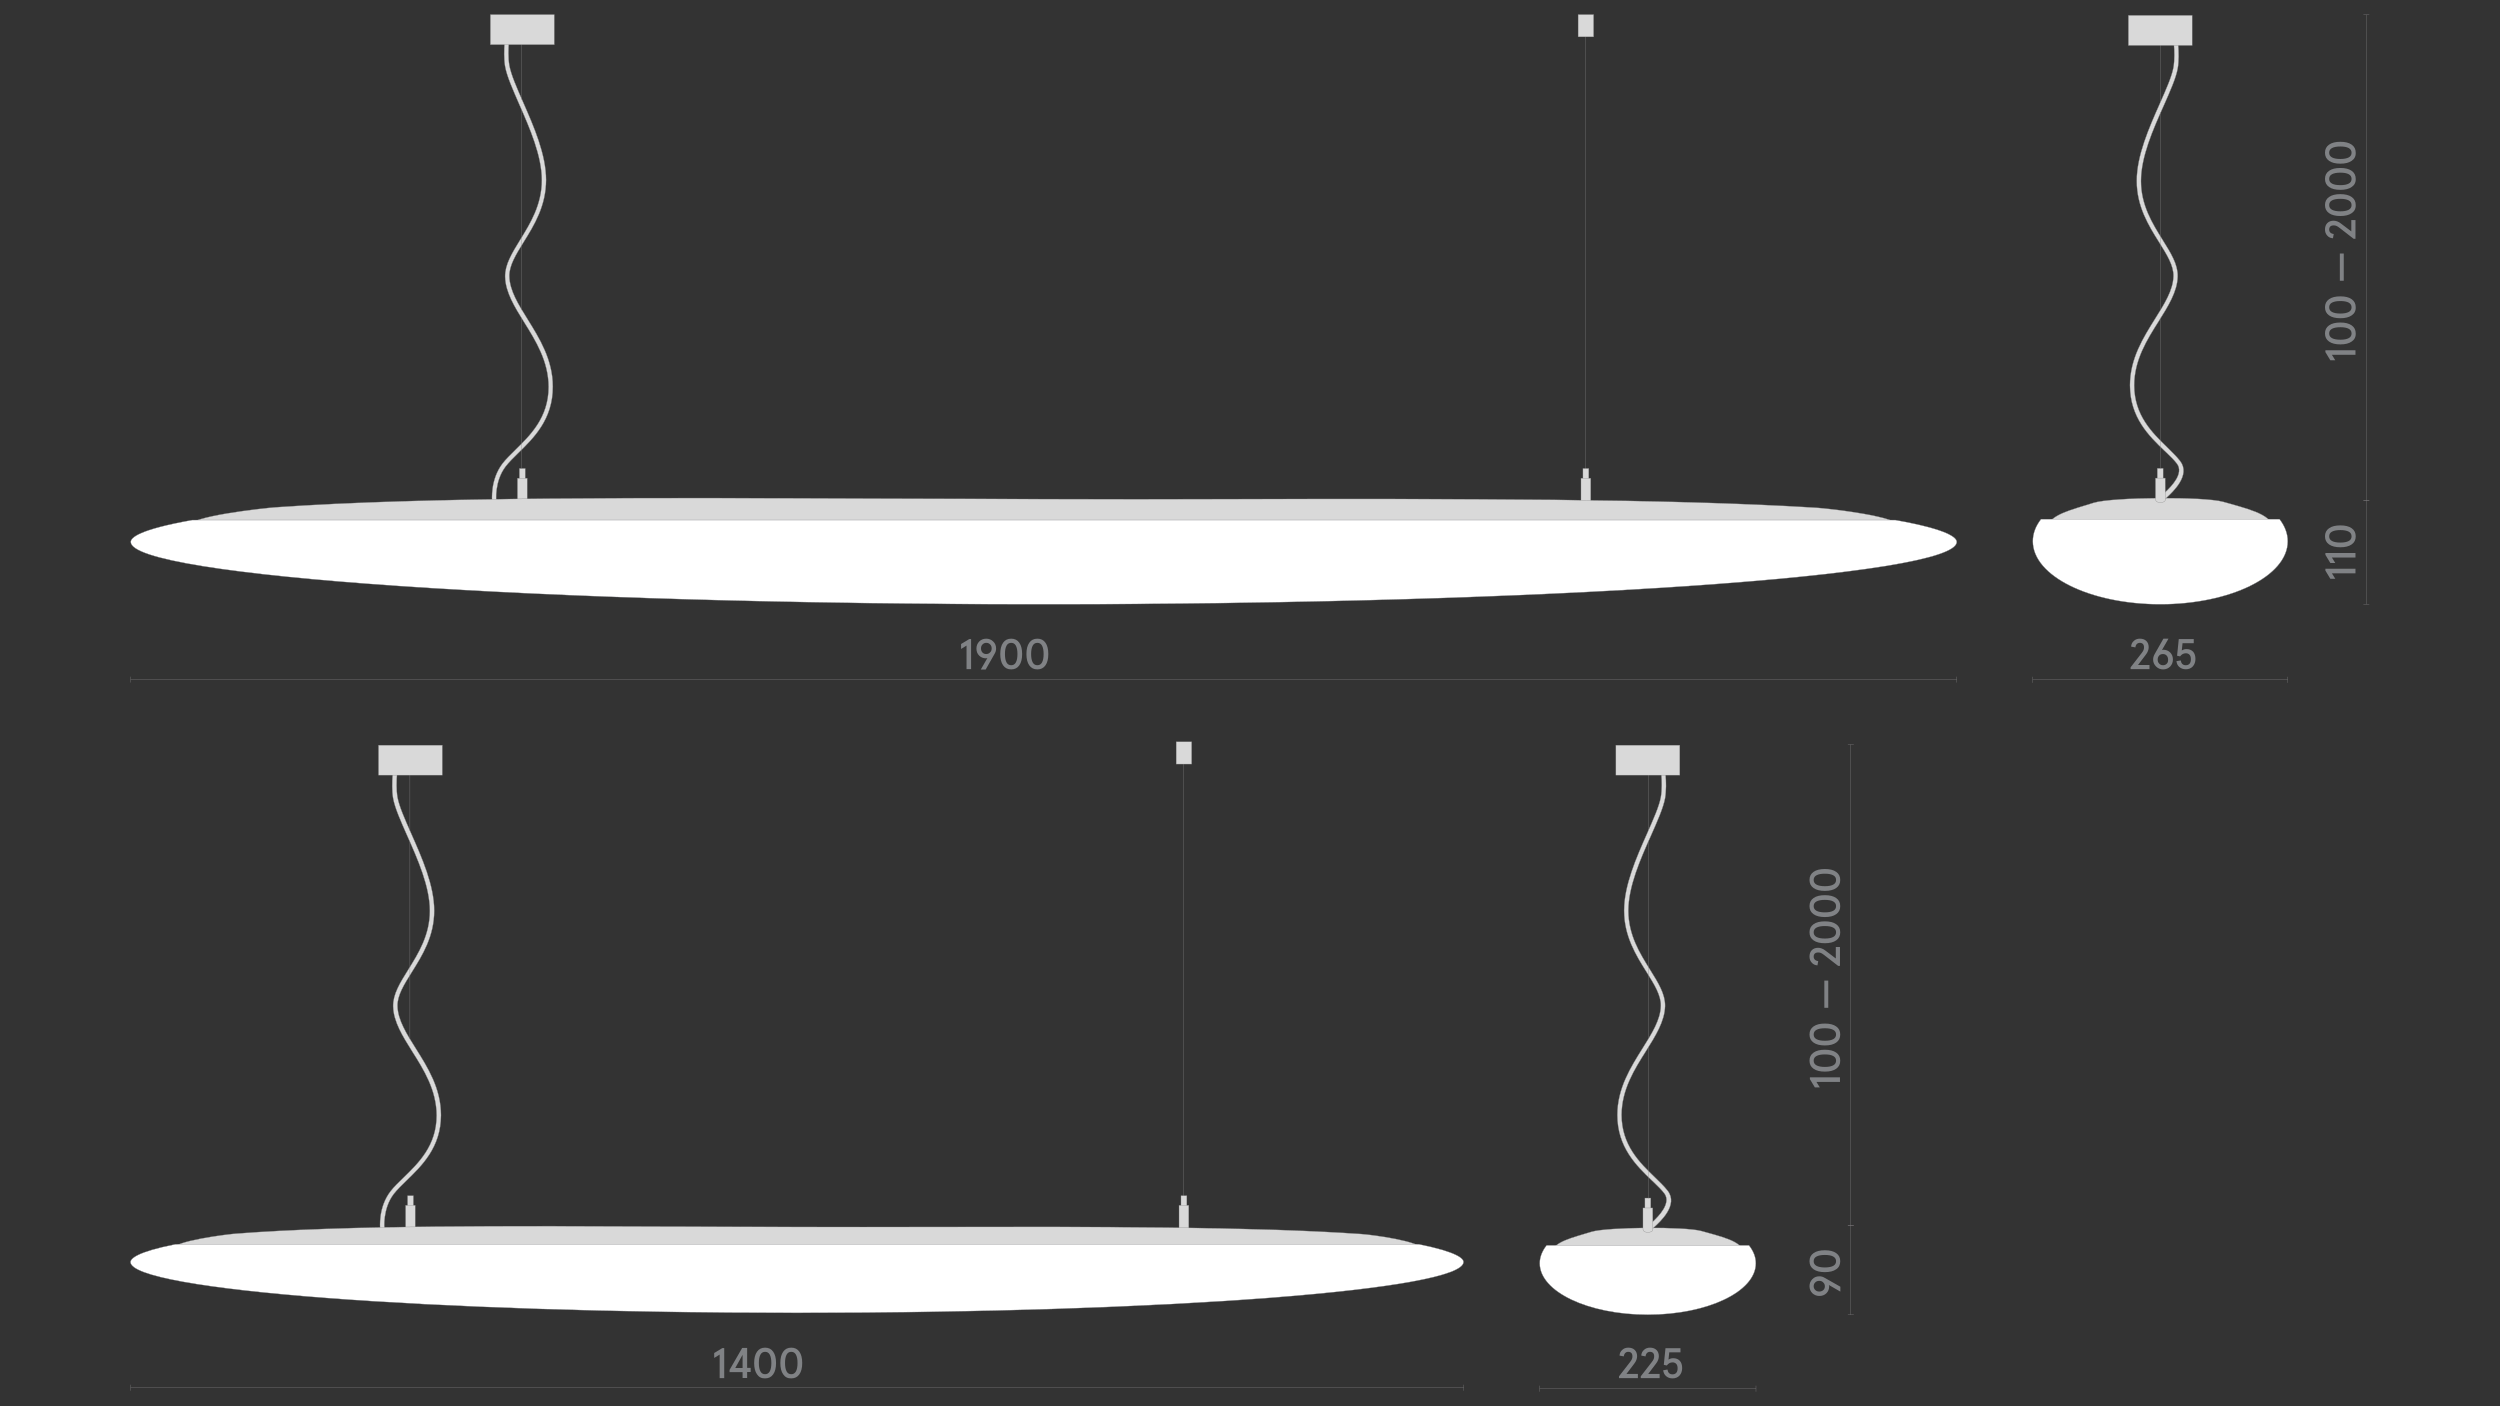 <?xml version="1.0" encoding="utf-8"?>
<!-- Generator: Adobe Illustrator 25.2.3, SVG Export Plug-In . SVG Version: 6.00 Build 0)  -->
<svg version="1.1" id="Слой_1" xmlns="http://www.w3.org/2000/svg" xmlns:xlink="http://www.w3.org/1999/xlink" x="0px" y="0px"
	 viewBox="0 0 1920 1080" style="enable-background:new 0 0 1920 1080;" xml:space="preserve">
<rect x="0" y="0" width="1920" height="1080" fill="#333333" stroke="none"/>
<style type="text/css">
	.st0{fill:none;}
	.st1{fill:#1A1A1A;}
	.st2{fill:#D9D9D9;stroke:#868686;stroke-width:0.25;stroke-miterlimit:10;}
	.st3{fill:#868686;stroke:#808285;stroke-miterlimit:10;}
	.st4{fill:#FFFFFF;stroke:#808285;stroke-width:0.25;stroke-miterlimit:10;}
	.st5{fill:none;stroke:#808285;stroke-width:0.25;stroke-linejoin:bevel;stroke-miterlimit:10;}
	.st6{fill:#808285;}
	.st7{fill:#BDBBBA;stroke:#928E8D;stroke-width:0.25;stroke-miterlimit:10;}
	.st8{fill:none;stroke:#868686;stroke-width:0.25;stroke-miterlimit:10;}
	.st9{fill:none;stroke:#7B7E80;stroke-width:0.25;stroke-miterlimit:10;}
	.st10{clip-path:url(#SVGID_2_);}
	.st11{opacity:0.35;clip-path:url(#SVGID_4_);fill:url(#SVGID_5_);}
	.st12{fill:#D3D3D2;stroke:#808285;stroke-width:0.25;stroke-miterlimit:10;}
	.st13{fill:none;stroke:#868686;stroke-width:0.25;stroke-miterlimit:10;stroke-dasharray:3;}
	.st14{fill:#868586;}
	.st15{opacity:0.35;clip-path:url(#SVGID_7_);fill:url(#SVGID_8_);}
	.st16{clip-path:url(#SVGID_10_);}
	.st17{opacity:0.35;clip-path:url(#SVGID_12_);fill:url(#SVGID_13_);}
	.st18{clip-path:url(#SVGID_15_);}
	.st19{opacity:0.35;clip-path:url(#SVGID_17_);fill:url(#SVGID_18_);}
	.st20{clip-path:url(#SVGID_20_);}
	.st21{opacity:0.35;clip-path:url(#SVGID_22_);fill:url(#SVGID_23_);}
	.st22{clip-path:url(#SVGID_25_);}
	.st23{opacity:0.35;clip-path:url(#SVGID_27_);fill:url(#SVGID_28_);}
	.st24{fill:none;stroke:#868686;stroke-width:0.25;stroke-miterlimit:10;stroke-dasharray:2.992,2.992;}
	.st25{fill:none;stroke:#868686;stroke-width:0.25;stroke-miterlimit:10;stroke-dasharray:3.021,3.021;}
	.st26{fill:none;stroke:#868686;stroke-width:0.25;stroke-miterlimit:10;stroke-dasharray:3.033,3.033;}
	.st27{fill:none;stroke:#868686;stroke-width:0.25;stroke-miterlimit:10;stroke-dasharray:3.032,3.032;}
	.st28{fill:none;stroke:#878587;stroke-width:0.25;stroke-miterlimit:10;}
	.st29{fill:none;stroke:#878587;stroke-width:0.25;stroke-linejoin:bevel;stroke-miterlimit:10;}
</style>
<rect class="st0" width="1920" height="1080"/>
<g>
	<g>
		<path class="st2" d="M1577.6,423.6c-4.2-4.5-6.3-9.3-6.3-14.3c0-12,12.3-15.8,30.9-21.4l5.8-1.8c14.3-4.4,84.9-4.9,99.5-0.7
			l4.7,1.3c20.9,5.9,34.6,9.8,34.6,22.6c0,4.9-2.1,9.7-6.3,14.3l-0.2,0.3l-0.4,0.2h-0.4h-161h-0.4l-0.4-0.2L1577.6,423.6z"/>
		<path class="st4" d="M1567.5,398.7c-4.2,5.4-6.3,11.1-6.3,17c0,26.7,43.9,48.4,97.9,48.4c54,0,97.9-21.7,97.9-48.4
			c0-5.8-2.1-11.5-6.3-17H1567.5z"/>
	</g>
	<polygon class="st2" points="1656.8,360.2 1656.8,367.4 1656.8,367.9 1657.4,367.9 1660.8,367.9 1661.3,367.9 1661.3,367.4 
		1661.3,360.2 1661.3,359.7 1660.8,359.7 1657.4,359.7 1656.8,359.7 	"/>
	<line class="st28" x1="1659.5" y1="34.5" x2="1659.5" y2="79.8"/>
	<g>
		<path class="st2" d="M1674.4,354.1c-2.6-3.4-6.2-6.8-9.9-10.5c-11.3-11-25.4-24.5-25.4-47.7c0-19.4,9.9-35.1,18.7-49
			c7.4-11.8,14.4-22.9,14.7-34.6c0.2-9.3-5.3-18-11.6-28.1c-7.8-12.5-16.6-26.6-16.6-45.2c0-18.6,9.2-39.4,17.4-57.7
			c5-11.3,9.4-21.1,10.8-28.7c1-5.6,0.8-12.9,0.4-18l0-0.5h-0.5h-2.3h-0.5l0,0.5c0.3,4,0.6,11.6-0.4,17.2
			c-1.3,7.1-5.6,16.7-10.5,27.8c-8.3,18.7-17.7,39.9-17.7,59.3c0,19.7,9.1,34.3,17.2,47.2c6,9.6,11.2,17.9,11,26
			c-0.2,10.7-7,21.4-14.1,32.7c-9,14.4-19.3,30.6-19.3,51.1c0,24.8,14.7,39,26.5,50.3l1.5,1.4c3.2,3,6.1,5.9,8.2,8.7
			c5.2,7.2-3.9,17-9.7,22.2l-0.2,0.1v4.2v1.2l0.9-0.8c0.2-0.2,0.6-0.6,1-1C1668.5,378,1682.8,365,1674.4,354.1z"/>
	</g>
	<polygon class="st2" points="1634.6,12.4 1634.6,34.4 1634.6,34.9 1635.1,34.9 1683.1,34.9 1683.6,34.9 1683.6,34.4 1683.6,12.4 
		1683.6,11.8 1683.1,11.8 1635.1,11.8 1634.6,11.8 	"/>
	<g>
		<path class="st2" d="M1655.4,367.6v15.8c0,0,0,0.8,0.6,1.5c0.6,0.7,1.7,1,3.1,1c3.9,0,3.9-2,3.9-2l-0.1-16.2l0-0.5h-0.5h-6.5h-0.5
			V367.6z"/>
	</g>
	<line class="st28" x1="1659.5" y1="243.9" x2="1659.5" y2="360.1"/>
	<line class="st28" x1="1659.5" y1="86.1" x2="1659.5" y2="237.5"/>
	<line class="st28" x1="1217.5" y1="25.3" x2="1217.5" y2="360.2"/>
	<polygon class="st2" points="1223.4,28.3 1212.5,28.3 1212,28.3 1212,27.8 1212,11.7 1212,11.2 1212.5,11.2 1223.4,11.2 
		1223.9,11.2 1223.9,11.7 1223.9,27.8 1223.9,28.3 	"/>
	<polygon class="st2" points="1220.2,360.4 1220.2,367.6 1220.2,368.1 1219.7,368.1 1216.2,368.1 1215.7,368.1 1215.7,367.6 
		1215.7,360.4 1215.7,359.8 1216.2,359.8 1219.7,359.8 1220.2,359.8 	"/>
	<polygon class="st2" points="1221.7,367.8 1221.7,385.4 1221.7,385.9 1221.2,385.9 1214.7,385.9 1214.2,385.9 1214.2,385.4 
		1214.2,367.8 1214.2,367.3 1214.7,367.3 1221.2,367.3 1221.7,367.3 	"/>
	<polygon class="st2" points="403.4,360.4 403.4,367.6 403.4,368.1 402.9,368.1 399.4,368.1 398.9,368.1 398.9,367.6 398.9,360.4 
		398.9,359.8 399.4,359.8 402.9,359.8 403.4,359.8 	"/>
	<polygon class="st2" points="404.9,367.8 404.9,385.4 404.9,385.9 404.4,385.9 397.9,385.9 397.4,385.9 397.4,385.4 397.4,367.8 
		397.4,367.3 397.9,367.3 404.4,367.3 404.9,367.3 	"/>
	<g>
		<path class="st2" d="M378.4,385.9h2.3h0.6l-0.1-0.6c-0.1-0.6-1.6-15.6,7.2-27.1c2.5-3.2,5.9-6.6,9.6-10.2
			c11.9-11.6,26.6-25.9,26.6-51c0-20.7-10.3-37.2-19.3-51.7c-7.1-11.4-13.9-22.2-14.1-33.1c-0.2-8.2,5-16.6,11-26.3
			c8.1-13,17.2-27.8,17.2-47.7c0-19.6-9.4-41-17.7-59.9c-4.9-11.2-9.2-20.9-10.5-28.1c-1-5.6-0.7-13.3-0.4-17.4l0-0.5h-0.5h-2.3
			h-0.5l0,0.5c-0.4,5.1-0.6,12.4,0.4,18.2c1.4,7.7,5.8,17.5,10.8,29c8.2,18.6,17.4,39.6,17.4,58.4c0,18.8-8.8,33.1-16.6,45.7
			c-6.3,10.3-11.8,19.1-11.6,28.5c0.3,11.9,7.3,23.1,14.7,35c8.8,14.1,18.7,30,18.7,49.6c0,23.4-14.1,37.1-25.4,48.2
			c-3.8,3.8-7.4,7.2-10,10.6c-9.4,12.3-8.1,27.8-7.9,29.5l0,0.5L378.4,385.9z"/>
	</g>
	<line class="st28" x1="400.7" y1="84.4" x2="400.7" y2="238.3"/>
	<line class="st28" x1="400.7" y1="33.9" x2="400.7" y2="76.7"/>
	<line class="st28" x1="400.7" y1="244.5" x2="400.7" y2="360.2"/>
	<g>
		<path class="st2" d="M1451.4,411.6c5.1-2.2,7.7-4.5,7.7-7.1c0-7.8-53.4-13.9-64.4-14.6c-114.9-7.1-278.8-6.9-452.4-6.6h-1
			c-45.2,0.1-92,0.1-138.8,0c-42.2-0.1-84.4-0.2-126-0.4l-0.5,0c-178.7-0.7-347.4-1.5-464.7,6.7c-8,0.6-67.2,6.8-67.2,14.9
			c0,2.6,2.6,5,7.7,7.1l0.1,0l0.3,0.1h1298.5l0.4,0L1451.4,411.6z"/>
		<path class="st4" d="M147.6,399.4h1308.1c41,7.3,47.1,13.6,47.1,16.8c0,26.4-314.6,47.9-701.2,47.9s-701.2-21.5-701.2-47.9
			C100.4,413,106.5,406.7,147.6,399.4"/>
	</g>
	<polygon class="st2" points="425.7,11.7 425.7,33.8 425.7,34.3 425.2,34.3 377.1,34.3 376.6,34.3 376.6,33.8 376.6,11.7 
		376.6,11.2 377.1,11.2 425.2,11.2 425.7,11.2 	"/>
	<line class="st28" x1="908.8" y1="583.8" x2="908.8" y2="918.7"/>
	<polygon class="st2" points="914.7,586.8 903.8,586.8 903.3,586.8 903.3,586.3 903.3,570.2 903.3,569.7 903.8,569.7 914.7,569.7 
		915.2,569.7 915.2,570.2 915.2,586.3 915.2,586.8 	"/>
	<polygon class="st2" points="911.5,918.8 911.5,926 911.5,926.5 911,926.5 907.5,926.5 907,926.5 907,926 907,918.8 907,918.3 
		907.5,918.3 911,918.3 911.5,918.3 	"/>
	<polygon class="st2" points="913,926.2 913,943.8 913,944.3 912.5,944.3 906,944.3 905.5,944.3 905.5,943.8 905.5,926.2 
		905.5,925.7 906,925.7 912.5,925.7 913,925.7 	"/>
	<polygon class="st2" points="317.5,918.8 317.5,926 317.5,926.5 317,926.5 313.5,926.5 313,926.5 313,926 313,918.8 313,918.3 
		313.5,918.3 317,918.3 317.5,918.3 	"/>
	<polygon class="st2" points="318.9,926.2 318.9,943.8 318.9,944.3 318.4,944.3 312,944.3 311.5,944.3 311.5,943.8 311.5,926.2 
		311.5,925.7 312,925.7 318.4,925.7 318.9,925.7 	"/>
	<g>
		<path class="st2" d="M292.5,944.3h2.3h0.6l-0.1-0.6c-0.1-0.6-1.5-15.5,7.2-26.8c2.5-3.2,5.9-6.5,9.6-10.1
			c11.9-11.5,26.6-25.7,26.6-50.4c0-20.5-10.3-36.8-19.3-51.1c-7.1-11.3-13.9-22-14.1-32.7c-0.2-8.1,5-16.4,11-26
			c8.1-12.9,17.2-27.5,17.2-47.2c0-19.4-9.4-40.6-17.7-59.3c-4.9-11.1-9.2-20.7-10.5-27.8c-1-5.5-0.7-13.1-0.4-17.2l0-0.5h-0.5H302
			h-0.5l0,0.5c-0.4,5.1-0.6,12.3,0.4,18c1.4,7.6,5.8,17.4,10.8,28.7c8.2,18.4,17.4,39.2,17.4,57.7c0,18.6-8.8,32.7-16.6,45.2
			c-6.3,10.1-11.8,18.9-11.6,28.2c0.3,11.8,7.3,22.9,14.7,34.7c8.8,13.9,18.7,29.7,18.7,49.1c0,23.2-14.1,36.7-25.4,47.7
			c-3.8,3.7-7.4,7.1-10,10.5c-9.4,12.2-8.1,27.5-7.9,29.2l0,0.5L292.5,944.3z"/>
	</g>
	<line class="st28" x1="314.8" y1="646.5" x2="314.8" y2="798.2"/>
	<line class="st28" x1="314.8" y1="594.9" x2="314.8" y2="638"/>
	<g>
		<path class="st2" d="M1086.7,965.6c3.8-1.8,5.7-3.8,5.7-5.9c0-6.4-39.1-11.5-47.1-12c-84-5.8-203.6-5.6-330.3-5.4h-0.7l-1.6,0
			c-32.9,0-66.3,0.1-99.8,0c-29.2,0-58.4-0.2-87.2-0.3l-5.1,0c-130.4-0.6-253.6-1.2-339.3,5.4c-5.8,0.4-49.2,5.6-49.2,12.3
			c0,2.1,1.9,4.1,5.7,5.9l0.1,0l0.3,0.1h948.1l0.4,0L1086.7,965.6z"/>
		<path class="st4" d="M134.7,955.6h955.1c29.8,6,34.2,11.1,34.2,13.6c0,21.6-229.6,39.1-511.9,39.1c-282.2,0-511.9-17.5-511.9-39.1
			C100.4,966.7,104.8,961.5,134.7,955.6"/>
	</g>
	<polygon class="st2" points="339.7,572.8 339.7,594.8 339.7,595.3 339.2,595.3 291.2,595.3 290.7,595.3 290.7,594.8 290.7,572.8 
		290.7,572.3 291.2,572.3 339.2,572.3 339.7,572.3 	"/>
	<line class="st29" x1="100.4" y1="1065.8" x2="1124.1" y2="1065.8"/>
	<line class="st29" x1="100.4" y1="1068.1" x2="100.4" y2="1063.5"/>
	<line class="st29" x1="1124.1" y1="1068.1" x2="1124.1" y2="1063.5"/>
	<line class="st29" x1="100.4" y1="522" x2="1502.8" y2="522"/>
	<line class="st29" x1="100.4" y1="524.2" x2="100.4" y2="519.7"/>
	<line class="st29" x1="1502.8" y1="524.2" x2="1502.8" y2="519.7"/>
	<line class="st29" x1="1561.2" y1="522.1" x2="1757" y2="522.1"/>
	<line class="st29" x1="1561.2" y1="524.4" x2="1561.2" y2="519.8"/>
	<line class="st29" x1="1757" y1="524.4" x2="1757" y2="519.8"/>
	<line class="st29" x1="1817.3" y1="464" x2="1817.3" y2="384.3"/>
	<line class="st29" x1="1819.6" y1="464" x2="1815.1" y2="464"/>
	<line class="st29" x1="1819.6" y1="384.3" x2="1815.1" y2="384.3"/>
	<line class="st29" x1="1817.3" y1="384.3" x2="1817.3" y2="11.4"/>
	<line class="st29" x1="1819.6" y1="384.3" x2="1815.1" y2="384.3"/>
	<line class="st29" x1="1819.6" y1="11.4" x2="1815.1" y2="11.4"/>
	<g>
		<g>
			<path class="st6" d="M552.7,1058.4v-18.1l-4.2,2.6v-3.8l6.3-3.8h1.4v23.1H552.7z"/>
			<path class="st6" d="M570.3,1058.4v-4.6h-10v-1.7l9.7-16.9h3.8v15.3h2.7v3.2h-2.7v4.6H570.3z M564.7,1050.6h5.6v-10.1
				L564.7,1050.6z"/>
			<path class="st6" d="M581.4,1055.5c-1.5-2.1-2.2-5-2.2-8.7s0.7-6.6,2.2-8.7s3.5-3.1,6.2-3.1c2.7,0,4.7,1,6.2,3.1
				c1.5,2.1,2.2,5,2.2,8.7s-0.7,6.6-2.2,8.7c-1.5,2.1-3.5,3.1-6.2,3.1C584.9,1058.7,582.8,1057.6,581.4,1055.5z M591.2,1053.2
				c0.8-1.5,1.2-3.6,1.2-6.4s-0.4-4.9-1.2-6.4c-0.8-1.5-2-2.2-3.6-2.2s-2.8,0.7-3.6,2.2c-0.8,1.5-1.2,3.6-1.2,6.4s0.4,4.9,1.2,6.4
				c0.8,1.5,2,2.2,3.6,2.2S590.3,1054.7,591.2,1053.2z"/>
			<path class="st6" d="M601.5,1055.5c-1.5-2.1-2.2-5-2.2-8.7s0.7-6.6,2.2-8.7s3.5-3.1,6.2-3.1c2.7,0,4.7,1,6.2,3.1
				c1.5,2.1,2.2,5,2.2,8.7s-0.7,6.6-2.2,8.7c-1.5,2.1-3.5,3.1-6.2,3.1C605,1058.7,602.9,1057.6,601.5,1055.5z M611.3,1053.2
				c0.8-1.5,1.2-3.6,1.2-6.4s-0.4-4.9-1.2-6.4c-0.8-1.5-2-2.2-3.6-2.2s-2.8,0.7-3.6,2.2c-0.8,1.5-1.2,3.6-1.2,6.4s0.4,4.9,1.2,6.4
				c0.8,1.5,2,2.2,3.6,2.2S610.4,1054.7,611.3,1053.2z"/>
		</g>
	</g>
	<g>
		<g>
			<path class="st6" d="M742.3,513.9v-18.1l-4.2,2.6v-3.8l6.3-3.8h1.4v23.1H742.3z"/>
			<path class="st6" d="M753.3,514.1l5-8.7c-0.3,0.1-0.7,0.2-1,0.2c-2.1,0-3.9-0.7-5.3-2.1s-2.1-3.2-2.1-5.4c0-2.1,0.7-3.9,2.1-5.4
				c1.4-1.4,3.2-2.2,5.4-2.2c2.1,0,3.9,0.7,5.4,2.2c1.5,1.4,2.2,3.2,2.2,5.4c0,1.5-0.4,2.8-1.2,4.1l-6.8,12H753.3z M761.6,498
				c0-1.3-0.4-2.3-1.2-3.1s-1.7-1.2-2.9-1.2s-2.1,0.4-2.9,1.2c-0.8,0.8-1.2,1.8-1.2,3.1c0,1.3,0.4,2.3,1.1,3.1
				c0.7,0.8,1.7,1.2,2.9,1.2s2.2-0.4,2.9-1.2C761.2,500.4,761.6,499.3,761.6,498z"/>
			<path class="st6" d="M770.4,511c-1.5-2.1-2.2-5-2.2-8.7s0.7-6.6,2.2-8.7s3.5-3.1,6.2-3.1c2.7,0,4.7,1,6.2,3.1
				c1.5,2.1,2.2,5,2.2,8.7s-0.7,6.6-2.2,8.7c-1.5,2.1-3.5,3.1-6.2,3.1C773.9,514.1,771.9,513.1,770.4,511z M780.2,508.7
				c0.8-1.5,1.2-3.6,1.2-6.4s-0.4-4.9-1.2-6.4c-0.8-1.5-2-2.2-3.6-2.2s-2.8,0.7-3.6,2.2c-0.8,1.5-1.2,3.6-1.2,6.4s0.4,4.9,1.2,6.4
				c0.8,1.5,2,2.2,3.6,2.2S779.4,510.2,780.2,508.7z"/>
			<path class="st6" d="M790.5,511c-1.5-2.1-2.2-5-2.2-8.7s0.7-6.6,2.2-8.7s3.5-3.1,6.2-3.1c2.7,0,4.7,1,6.2,3.1
				c1.5,2.1,2.2,5,2.2,8.7s-0.7,6.6-2.2,8.7c-1.5,2.1-3.5,3.1-6.2,3.1C794,514.1,792,513.1,790.5,511z M800.3,508.7
				c0.8-1.5,1.2-3.6,1.2-6.4s-0.4-4.9-1.2-6.4c-0.8-1.5-2-2.2-3.6-2.2s-2.8,0.7-3.6,2.2c-0.8,1.5-1.2,3.6-1.2,6.4s0.4,4.9,1.2,6.4
				c0.8,1.5,2,2.2,3.6,2.2S799.5,510.2,800.3,508.7z"/>
		</g>
	</g>
	<g>
		<g>
			<path class="st6" d="M1636.3,513.9v-1.4l8.3-10.7c0.8-1,1.3-1.8,1.6-2.5c0.3-0.6,0.4-1.4,0.4-2.2c0-1.1-0.3-1.9-0.8-2.5
				c-0.6-0.6-1.4-0.9-2.4-0.9c-0.9,0-1.7,0.3-2.3,0.9c-0.6,0.6-1,1.5-1.1,2.6l-3.3-0.6c0.1-1.8,0.8-3.3,2.1-4.4
				c1.3-1.2,2.8-1.7,4.7-1.7c2,0,3.7,0.6,4.9,1.8s1.8,2.8,1.8,4.8c0,1.8-0.7,3.8-2.2,5.7l-6,7.9h8.8v3.2H1636.3z"/>
			<path class="st6" d="M1653.6,506.6c0-1.5,0.4-2.9,1.2-4.3l6.7-11.8h3.9l-5,8.7c0.3-0.1,0.7-0.2,1-0.2c2.1,0,3.9,0.7,5.3,2.1
				c1.4,1.4,2.1,3.2,2.1,5.4c0,2.1-0.7,3.9-2.1,5.4c-1.4,1.4-3.2,2.2-5.4,2.2c-2.1,0-3.9-0.7-5.4-2.2S1653.6,508.7,1653.6,506.6z
				 M1665.1,506.6c0-1.3-0.4-2.3-1.1-3.1c-0.7-0.8-1.7-1.2-2.9-1.2c-1.2,0-2.2,0.4-2.9,1.2c-0.7,0.8-1.1,1.8-1.1,3.1
				c0,1.3,0.4,2.3,1.2,3.1s1.7,1.2,2.9,1.2c1.2,0,2.1-0.4,2.9-1.2S1665.1,507.9,1665.1,506.6z"/>
			<path class="st6" d="M1671.5,507.8l3.3-0.6c0.4,2.5,1.7,3.7,3.9,3.7c1.3,0,2.2-0.4,2.9-1.2c0.7-0.8,1-2,1-3.4
				c0-1.5-0.3-2.6-1-3.4c-0.7-0.8-1.7-1.2-2.9-1.2c-1.7,0-3.2,0.8-4.4,2.4l-2.3-0.5l1.3-12.8h11.5v3.2h-8.6l-0.6,5.6
				c1-0.7,2.2-1.1,3.6-1.1c2.2,0,3.9,0.7,5.1,2c1.2,1.4,1.8,3.2,1.8,5.6c0,2.3-0.7,4.2-2,5.7c-1.4,1.5-3.2,2.2-5.4,2.2
				c-2,0-3.6-0.6-4.9-1.7C1672.5,511.3,1671.8,509.8,1671.5,507.8z"/>
		</g>
	</g>
	<g>
		<g>
			<path class="st6" d="M1809,440.3h-18.1l2.6,4.2h-3.8l-3.8-6.3v-1.4h23.1V440.3z"/>
			<path class="st6" d="M1809,428.2h-18.1l2.6,4.2h-3.8l-3.8-6.3v-1.4h23.1V428.2z"/>
			<path class="st6" d="M1806.1,418.1c-2.1,1.5-5,2.2-8.7,2.2s-6.6-0.7-8.7-2.2s-3.1-3.5-3.1-6.2c0-2.7,1-4.7,3.1-6.2
				c2.1-1.5,5-2.2,8.7-2.2s6.6,0.7,8.7,2.2c2.1,1.5,3.1,3.5,3.1,6.2C1809.2,414.6,1808.2,416.6,1806.1,418.1z M1803.8,408.3
				c-1.5-0.8-3.6-1.2-6.4-1.2s-4.9,0.4-6.4,1.2c-1.5,0.8-2.2,2-2.2,3.6s0.7,2.8,2.2,3.6c1.5,0.8,3.6,1.2,6.4,1.2s4.9-0.4,6.4-1.2
				c1.5-0.8,2.2-2,2.2-3.6S1805.3,409.1,1803.8,408.3z"/>
		</g>
	</g>
	<g>
		<g>
			<path class="st6" d="M1809,272.5h-18.1l2.6,4.2h-3.8l-3.8-6.3v-1.4h23.1V272.5z"/>
			<path class="st6" d="M1806.1,262.3c-2.1,1.5-5,2.2-8.7,2.2s-6.6-0.7-8.7-2.2s-3.1-3.5-3.1-6.2c0-2.7,1-4.7,3.1-6.2
				c2.1-1.5,5-2.2,8.7-2.2s6.6,0.7,8.7,2.2c2.1,1.5,3.1,3.5,3.1,6.2C1809.3,258.8,1808.2,260.9,1806.1,262.3z M1803.8,252.5
				c-1.5-0.8-3.6-1.2-6.4-1.2s-4.9,0.4-6.4,1.2c-1.5,0.8-2.2,2-2.2,3.6s0.7,2.8,2.2,3.6c1.5,0.8,3.6,1.2,6.4,1.2s4.9-0.4,6.4-1.2
				c1.5-0.8,2.2-2,2.2-3.6S1805.3,253.3,1803.8,252.5z"/>
			<path class="st6" d="M1806.1,242.2c-2.1,1.5-5,2.2-8.7,2.2s-6.6-0.7-8.7-2.2s-3.1-3.5-3.1-6.2c0-2.7,1-4.7,3.1-6.2
				c2.1-1.5,5-2.2,8.7-2.2s6.6,0.7,8.7,2.2c2.1,1.5,3.1,3.5,3.1,6.2C1809.3,238.7,1808.2,240.8,1806.1,242.2z M1803.8,232.4
				c-1.5-0.8-3.6-1.2-6.4-1.2s-4.9,0.4-6.4,1.2c-1.5,0.8-2.2,2-2.2,3.6s0.7,2.8,2.2,3.6c1.5,0.8,3.6,1.2,6.4,1.2s4.9-0.4,6.4-1.2
				c1.5-0.8,2.2-2,2.2-3.6S1805.3,233.3,1803.8,232.4z"/>
			<path class="st6" d="M1800,215.6h-3v-20.9h3V215.6z"/>
			<path class="st6" d="M1809,183.4h-1.4l-10.7-8.3c-1-0.8-1.8-1.3-2.5-1.6c-0.6-0.3-1.4-0.4-2.2-0.4c-1.1,0-1.9,0.3-2.5,0.8
				c-0.6,0.6-0.9,1.4-0.9,2.4c0,0.9,0.3,1.7,0.9,2.3c0.6,0.6,1.5,1,2.6,1.1l-0.6,3.3c-1.8-0.1-3.3-0.8-4.4-2.1
				c-1.2-1.3-1.7-2.8-1.7-4.7c0-2,0.6-3.7,1.8-4.9c1.2-1.2,2.8-1.8,4.8-1.8c1.8,0,3.8,0.7,5.7,2.2l7.9,6V169h3.2V183.4z"/>
			<path class="st6" d="M1806.1,163.7c-2.1,1.5-5,2.2-8.7,2.2s-6.6-0.7-8.7-2.2s-3.1-3.5-3.1-6.2c0-2.7,1-4.7,3.1-6.2
				c2.1-1.5,5-2.2,8.7-2.2s6.6,0.7,8.7,2.2c2.1,1.5,3.1,3.5,3.1,6.2C1809.3,160.2,1808.2,162.3,1806.1,163.7z M1803.8,153.9
				c-1.5-0.8-3.6-1.2-6.4-1.2s-4.9,0.4-6.4,1.2c-1.5,0.8-2.2,2-2.2,3.6s0.7,2.8,2.2,3.6c1.5,0.8,3.6,1.2,6.4,1.2s4.9-0.4,6.4-1.2
				c1.5-0.8,2.2-2,2.2-3.6S1805.3,154.7,1803.8,153.9z"/>
			<path class="st6" d="M1806.1,143.6c-2.1,1.5-5,2.2-8.7,2.2s-6.6-0.7-8.7-2.2s-3.1-3.5-3.1-6.2c0-2.7,1-4.7,3.1-6.2
				c2.1-1.5,5-2.2,8.7-2.2s6.6,0.7,8.7,2.2c2.1,1.5,3.1,3.5,3.1,6.2C1809.3,140.1,1808.2,142.2,1806.1,143.6z M1803.8,133.8
				c-1.5-0.8-3.6-1.2-6.4-1.2s-4.9,0.4-6.4,1.2c-1.5,0.8-2.2,2-2.2,3.6s0.7,2.8,2.2,3.6c1.5,0.8,3.6,1.2,6.4,1.2s4.9-0.4,6.4-1.2
				c1.5-0.8,2.2-2,2.2-3.6S1805.3,134.6,1803.8,133.8z"/>
			<path class="st6" d="M1806.1,123.5c-2.1,1.5-5,2.2-8.7,2.2s-6.6-0.7-8.7-2.2s-3.1-3.5-3.1-6.2c0-2.7,1-4.7,3.1-6.2
				c2.1-1.5,5-2.2,8.7-2.2s6.6,0.7,8.7,2.2c2.1,1.5,3.1,3.5,3.1,6.2C1809.3,120,1808.2,122.1,1806.1,123.5z M1803.8,113.7
				c-1.5-0.8-3.6-1.2-6.4-1.2s-4.9,0.4-6.4,1.2c-1.5,0.8-2.2,2-2.2,3.6s0.7,2.8,2.2,3.6c1.5,0.8,3.6,1.2,6.4,1.2s4.9-0.4,6.4-1.2
				c1.5-0.8,2.2-2,2.2-3.6S1805.3,114.6,1803.8,113.7z"/>
		</g>
	</g>
	<g>
		<path class="st2" d="M1196.3,977.3c-3.6-3.8-5.4-7.8-5.4-11.9c0-10.1,10.5-13.2,26.3-17.9l5-1.5c12.1-3.7,72.1-4.1,84.5-0.6l4,1.1
			c17.7,4.9,29.4,8.2,29.4,18.9c0,4.1-1.8,8.1-5.4,11.9l-0.2,0.2l-0.4,0.2h-0.3h-136.7h-0.3l-0.4-0.2L1196.3,977.3z"/>
		<path class="st4" d="M1187.8,956.4c-3.5,4.4-5.3,9.1-5.3,13.8c0,21.8,37.2,39.5,83,39.5c45.8,0,83-17.7,83-39.5
			c0-4.7-1.8-9.4-5.3-13.8H1187.8z"/>
	</g>
	<polygon class="st2" points="1263.3,920.7 1263.3,927.8 1263.3,928.4 1263.8,928.4 1267.3,928.4 1267.8,928.4 1267.8,927.8 
		1267.8,920.7 1267.8,920.1 1267.3,920.1 1263.8,920.1 1263.3,920.1 	"/>
	<line class="st28" x1="1266" y1="594.9" x2="1266" y2="640.3"/>
	<g>
		<path class="st2" d="M1280.8,914.5c-2.6-3.4-6.2-6.8-10-10.5c-11.3-10.9-25.4-24.5-25.4-47.7c0-19.4,9.9-35.1,18.7-49
			c7.4-11.8,14.4-22.9,14.7-34.6c0.2-9.3-5.3-18-11.6-28.1c-7.8-12.5-16.6-26.6-16.6-45.2c0-18.6,9.2-39.4,17.4-57.7
			c5-11.3,9.4-21.1,10.8-28.7c1-5.6,0.8-12.9,0.4-18l0-0.5h-0.5h-2.3h-0.5l0,0.5c0.3,4,0.6,11.6-0.4,17.2
			c-1.3,7.1-5.6,16.7-10.5,27.8c-8.3,18.7-17.7,39.9-17.7,59.3c0,19.7,9.1,34.3,17.2,47.2c6,9.6,11.2,17.9,11,26
			c-0.2,10.7-7,21.4-14.1,32.7c-9,14.4-19.3,30.6-19.3,51.1c0,24.8,14.7,39,26.5,50.3l1.5,1.4c3.1,3,6.1,5.9,8.2,8.7
			c5.2,7.2-3.9,17-9.7,22.2l-0.2,0.1v4.2v1.2l0.9-0.8c0.2-0.2,0.6-0.6,1-1C1274.9,938.4,1289.3,925.4,1280.8,914.5z"/>
	</g>
	<polygon class="st2" points="1241,572.8 1241,594.8 1241,595.3 1241.5,595.3 1289.6,595.3 1290.1,595.3 1290.1,594.8 1290.1,572.8 
		1290.1,572.3 1289.6,572.3 1241.5,572.3 1241,572.3 	"/>
	<g>
		<path class="st2" d="M1261.8,928.1v15.8c0,0,0,0.8,0.6,1.5c0.6,0.7,1.7,1,3.1,1c3.9,0,3.9-2,3.9-2l-0.1-16.2l0-0.5h-0.5h-6.5h-0.5
			V928.1z"/>
	</g>
	<line class="st28" x1="1266" y1="646.5" x2="1266" y2="797.7"/>
	<line class="st28" x1="1266" y1="804.3" x2="1266" y2="920.5"/>
	<line class="st29" x1="1182.5" y1="1066.5" x2="1348.6" y2="1066.5"/>
	<line class="st29" x1="1182.5" y1="1068.8" x2="1182.5" y2="1064.2"/>
	<line class="st29" x1="1348.6" y1="1068.8" x2="1348.6" y2="1064.2"/>
	<line class="st29" x1="1421.4" y1="1009.7" x2="1421.4" y2="941.2"/>
	<line class="st29" x1="1423.7" y1="1009.7" x2="1419.2" y2="1009.7"/>
	<line class="st29" x1="1423.7" y1="941.2" x2="1419.2" y2="941.2"/>
	<g>
		<g>
			<path class="st6" d="M1243.4,1058.4v-1.4l8.3-10.7c0.8-1,1.3-1.8,1.6-2.5c0.3-0.6,0.4-1.4,0.4-2.2c0-1.1-0.3-1.9-0.8-2.5
				c-0.6-0.6-1.4-0.9-2.4-0.9c-0.9,0-1.7,0.3-2.3,0.9c-0.6,0.6-1,1.5-1.1,2.6l-3.3-0.6c0.1-1.8,0.8-3.3,2.1-4.4
				c1.3-1.2,2.8-1.7,4.7-1.7c2,0,3.7,0.6,4.9,1.8c1.2,1.2,1.8,2.8,1.8,4.8c0,1.8-0.7,3.8-2.2,5.7l-6,7.9h8.8v3.2H1243.4z"/>
			<path class="st6" d="M1260.1,1058.4v-1.4l8.3-10.7c0.8-1,1.3-1.8,1.6-2.5c0.3-0.6,0.4-1.4,0.4-2.2c0-1.1-0.3-1.9-0.8-2.5
				c-0.6-0.6-1.4-0.9-2.4-0.9c-0.9,0-1.7,0.3-2.3,0.9c-0.6,0.6-1,1.5-1.1,2.6l-3.3-0.6c0.1-1.8,0.8-3.3,2.1-4.4
				c1.3-1.2,2.8-1.7,4.7-1.7c2,0,3.7,0.6,4.9,1.8c1.2,1.2,1.8,2.8,1.8,4.8c0,1.8-0.7,3.8-2.2,5.7l-6,7.9h8.8v3.2H1260.1z"/>
			<path class="st6" d="M1277.3,1052.4l3.3-0.6c0.4,2.5,1.7,3.7,3.9,3.7c1.3,0,2.2-0.4,2.9-1.2c0.7-0.8,1-2,1-3.4
				c0-1.5-0.3-2.6-1-3.4c-0.7-0.8-1.7-1.2-2.9-1.2c-1.7,0-3.2,0.8-4.4,2.4l-2.3-0.5l1.3-12.8h11.5v3.2h-8.6l-0.6,5.6
				c1-0.7,2.2-1.1,3.6-1.1c2.2,0,3.9,0.7,5.1,2s1.8,3.2,1.8,5.6c0,2.3-0.7,4.2-2,5.7c-1.4,1.5-3.2,2.2-5.4,2.2c-2,0-3.6-0.6-4.9-1.7
				C1278.3,1055.8,1277.6,1054.3,1277.3,1052.4z"/>
		</g>
	</g>
	<g>
		<g>
			<path class="st6" d="M1413.3,991.9l-8.7-5c0.1,0.3,0.2,0.7,0.2,1c0,2.1-0.7,3.9-2.1,5.3c-1.4,1.4-3.2,2.1-5.4,2.1
				c-2.1,0-3.9-0.7-5.4-2.1c-1.4-1.4-2.2-3.2-2.2-5.4c0-2.1,0.7-3.9,2.2-5.4c1.4-1.5,3.2-2.2,5.4-2.2c1.5,0,2.8,0.4,4.1,1.2l12,6.8
				V991.9z M1397.2,983.7c-1.3,0-2.3,0.4-3.1,1.2c-0.8,0.8-1.2,1.7-1.2,2.9s0.4,2.1,1.2,2.9c0.8,0.8,1.8,1.2,3.1,1.2
				c1.3,0,2.3-0.4,3.1-1.1c0.8-0.7,1.2-1.7,1.2-2.9c0-1.2-0.4-2.2-1.2-2.9C1399.6,984.1,1398.5,983.7,1397.2,983.7z"/>
			<path class="st6" d="M1410.2,974.8c-2.1,1.5-5,2.2-8.7,2.2s-6.6-0.7-8.7-2.2c-2.1-1.5-3.1-3.5-3.1-6.2c0-2.7,1-4.7,3.1-6.2
				s5-2.2,8.7-2.2s6.6,0.7,8.7,2.2s3.1,3.5,3.1,6.2C1413.3,971.3,1412.3,973.4,1410.2,974.8z M1407.9,965c-1.5-0.8-3.6-1.2-6.4-1.2
				s-4.9,0.4-6.4,1.2c-1.5,0.8-2.2,2-2.2,3.6s0.7,2.8,2.2,3.6c1.5,0.8,3.6,1.2,6.4,1.2s4.9-0.4,6.4-1.2c1.5-0.8,2.2-2,2.2-3.6
				S1409.4,965.9,1407.9,965z"/>
		</g>
	</g>
	<line class="st29" x1="1421.4" y1="941.1" x2="1421.4" y2="571.9"/>
	<line class="st29" x1="1423.7" y1="941.1" x2="1419.2" y2="941.1"/>
	<line class="st29" x1="1423.7" y1="571.9" x2="1419.2" y2="571.9"/>
	<g>
		<g>
			<path class="st6" d="M1413.1,830.9H1395l2.6,4.2h-3.8l-3.8-6.3v-1.4h23.1V830.9z"/>
			<path class="st6" d="M1410.2,820.8c-2.1,1.5-5,2.2-8.7,2.2s-6.6-0.7-8.7-2.2c-2.1-1.5-3.1-3.5-3.1-6.2c0-2.7,1-4.7,3.1-6.2
				s5-2.2,8.7-2.2s6.6,0.7,8.7,2.2s3.1,3.5,3.1,6.2C1413.3,817.3,1412.3,819.3,1410.2,820.8z M1407.9,811c-1.5-0.8-3.6-1.2-6.4-1.2
				s-4.9,0.4-6.4,1.2c-1.5,0.8-2.2,2-2.2,3.6s0.7,2.8,2.2,3.6c1.5,0.8,3.6,1.2,6.4,1.2s4.9-0.4,6.4-1.2c1.5-0.8,2.2-2,2.2-3.6
				S1409.4,811.8,1407.9,811z"/>
			<path class="st6" d="M1410.2,800.7c-2.1,1.5-5,2.2-8.7,2.2s-6.6-0.7-8.7-2.2c-2.1-1.5-3.1-3.5-3.1-6.2c0-2.7,1-4.7,3.1-6.2
				s5-2.2,8.7-2.2s6.6,0.7,8.7,2.2s3.1,3.5,3.1,6.2C1413.3,797.2,1412.3,799.2,1410.2,800.7z M1407.9,790.9
				c-1.5-0.8-3.6-1.2-6.4-1.2s-4.9,0.4-6.4,1.2c-1.5,0.8-2.2,2-2.2,3.6s0.7,2.8,2.2,3.6c1.5,0.8,3.6,1.2,6.4,1.2s4.9-0.4,6.4-1.2
				c1.5-0.8,2.2-2,2.2-3.6S1409.4,791.7,1407.9,790.9z"/>
			<path class="st6" d="M1404.1,774h-3v-20.9h3V774z"/>
			<path class="st6" d="M1413.1,741.8h-1.4l-10.7-8.3c-1-0.8-1.8-1.3-2.5-1.6c-0.6-0.3-1.4-0.4-2.2-0.4c-1.1,0-1.9,0.3-2.5,0.8
				c-0.6,0.6-0.9,1.4-0.9,2.4c0,0.9,0.3,1.7,0.9,2.3c0.6,0.6,1.5,1,2.6,1.1l-0.6,3.3c-1.8-0.1-3.3-0.8-4.4-2.1
				c-1.2-1.3-1.7-2.8-1.7-4.7c0-2,0.6-3.7,1.8-4.9c1.2-1.2,2.8-1.8,4.8-1.8c1.8,0,3.8,0.7,5.7,2.2l7.9,6v-8.8h3.2V741.8z"/>
			<path class="st6" d="M1410.2,722.2c-2.1,1.5-5,2.2-8.7,2.2s-6.6-0.7-8.7-2.2c-2.1-1.5-3.1-3.5-3.1-6.2c0-2.7,1-4.7,3.1-6.2
				s5-2.2,8.7-2.2s6.6,0.7,8.7,2.2s3.1,3.5,3.1,6.2C1413.3,718.7,1412.3,720.7,1410.2,722.2z M1407.9,712.4
				c-1.5-0.8-3.6-1.2-6.4-1.2s-4.9,0.4-6.4,1.2c-1.5,0.8-2.2,2-2.2,3.6s0.7,2.8,2.2,3.6c1.5,0.8,3.6,1.2,6.4,1.2s4.9-0.4,6.4-1.2
				c1.5-0.8,2.2-2,2.2-3.6S1409.4,713.2,1407.9,712.4z"/>
			<path class="st6" d="M1410.2,702.1c-2.1,1.5-5,2.2-8.7,2.2s-6.6-0.7-8.7-2.2c-2.1-1.5-3.1-3.5-3.1-6.2c0-2.7,1-4.7,3.1-6.2
				s5-2.2,8.7-2.2s6.6,0.7,8.7,2.2s3.1,3.5,3.1,6.2C1413.3,698.6,1412.3,700.6,1410.2,702.1z M1407.9,692.3
				c-1.5-0.8-3.6-1.2-6.4-1.2s-4.9,0.4-6.4,1.2c-1.5,0.8-2.2,2-2.2,3.6s0.7,2.8,2.2,3.6c1.5,0.8,3.6,1.2,6.4,1.2s4.9-0.4,6.4-1.2
				c1.5-0.8,2.2-2,2.2-3.6S1409.4,693.1,1407.9,692.3z"/>
			<path class="st6" d="M1410.2,682c-2.1,1.5-5,2.2-8.7,2.2s-6.6-0.7-8.7-2.2c-2.1-1.5-3.1-3.5-3.1-6.2c0-2.7,1-4.7,3.1-6.2
				s5-2.2,8.7-2.2s6.6,0.7,8.7,2.2s3.1,3.5,3.1,6.2C1413.3,678.5,1412.3,680.5,1410.2,682z M1407.9,672.2c-1.5-0.8-3.6-1.2-6.4-1.2
				s-4.9,0.4-6.4,1.2c-1.5,0.8-2.2,2-2.2,3.6s0.7,2.8,2.2,3.6c1.5,0.8,3.6,1.2,6.4,1.2s4.9-0.4,6.4-1.2c1.5-0.8,2.2-2,2.2-3.6
				S1409.4,673,1407.9,672.2z"/>
		</g>
	</g>
</g>
</svg>
